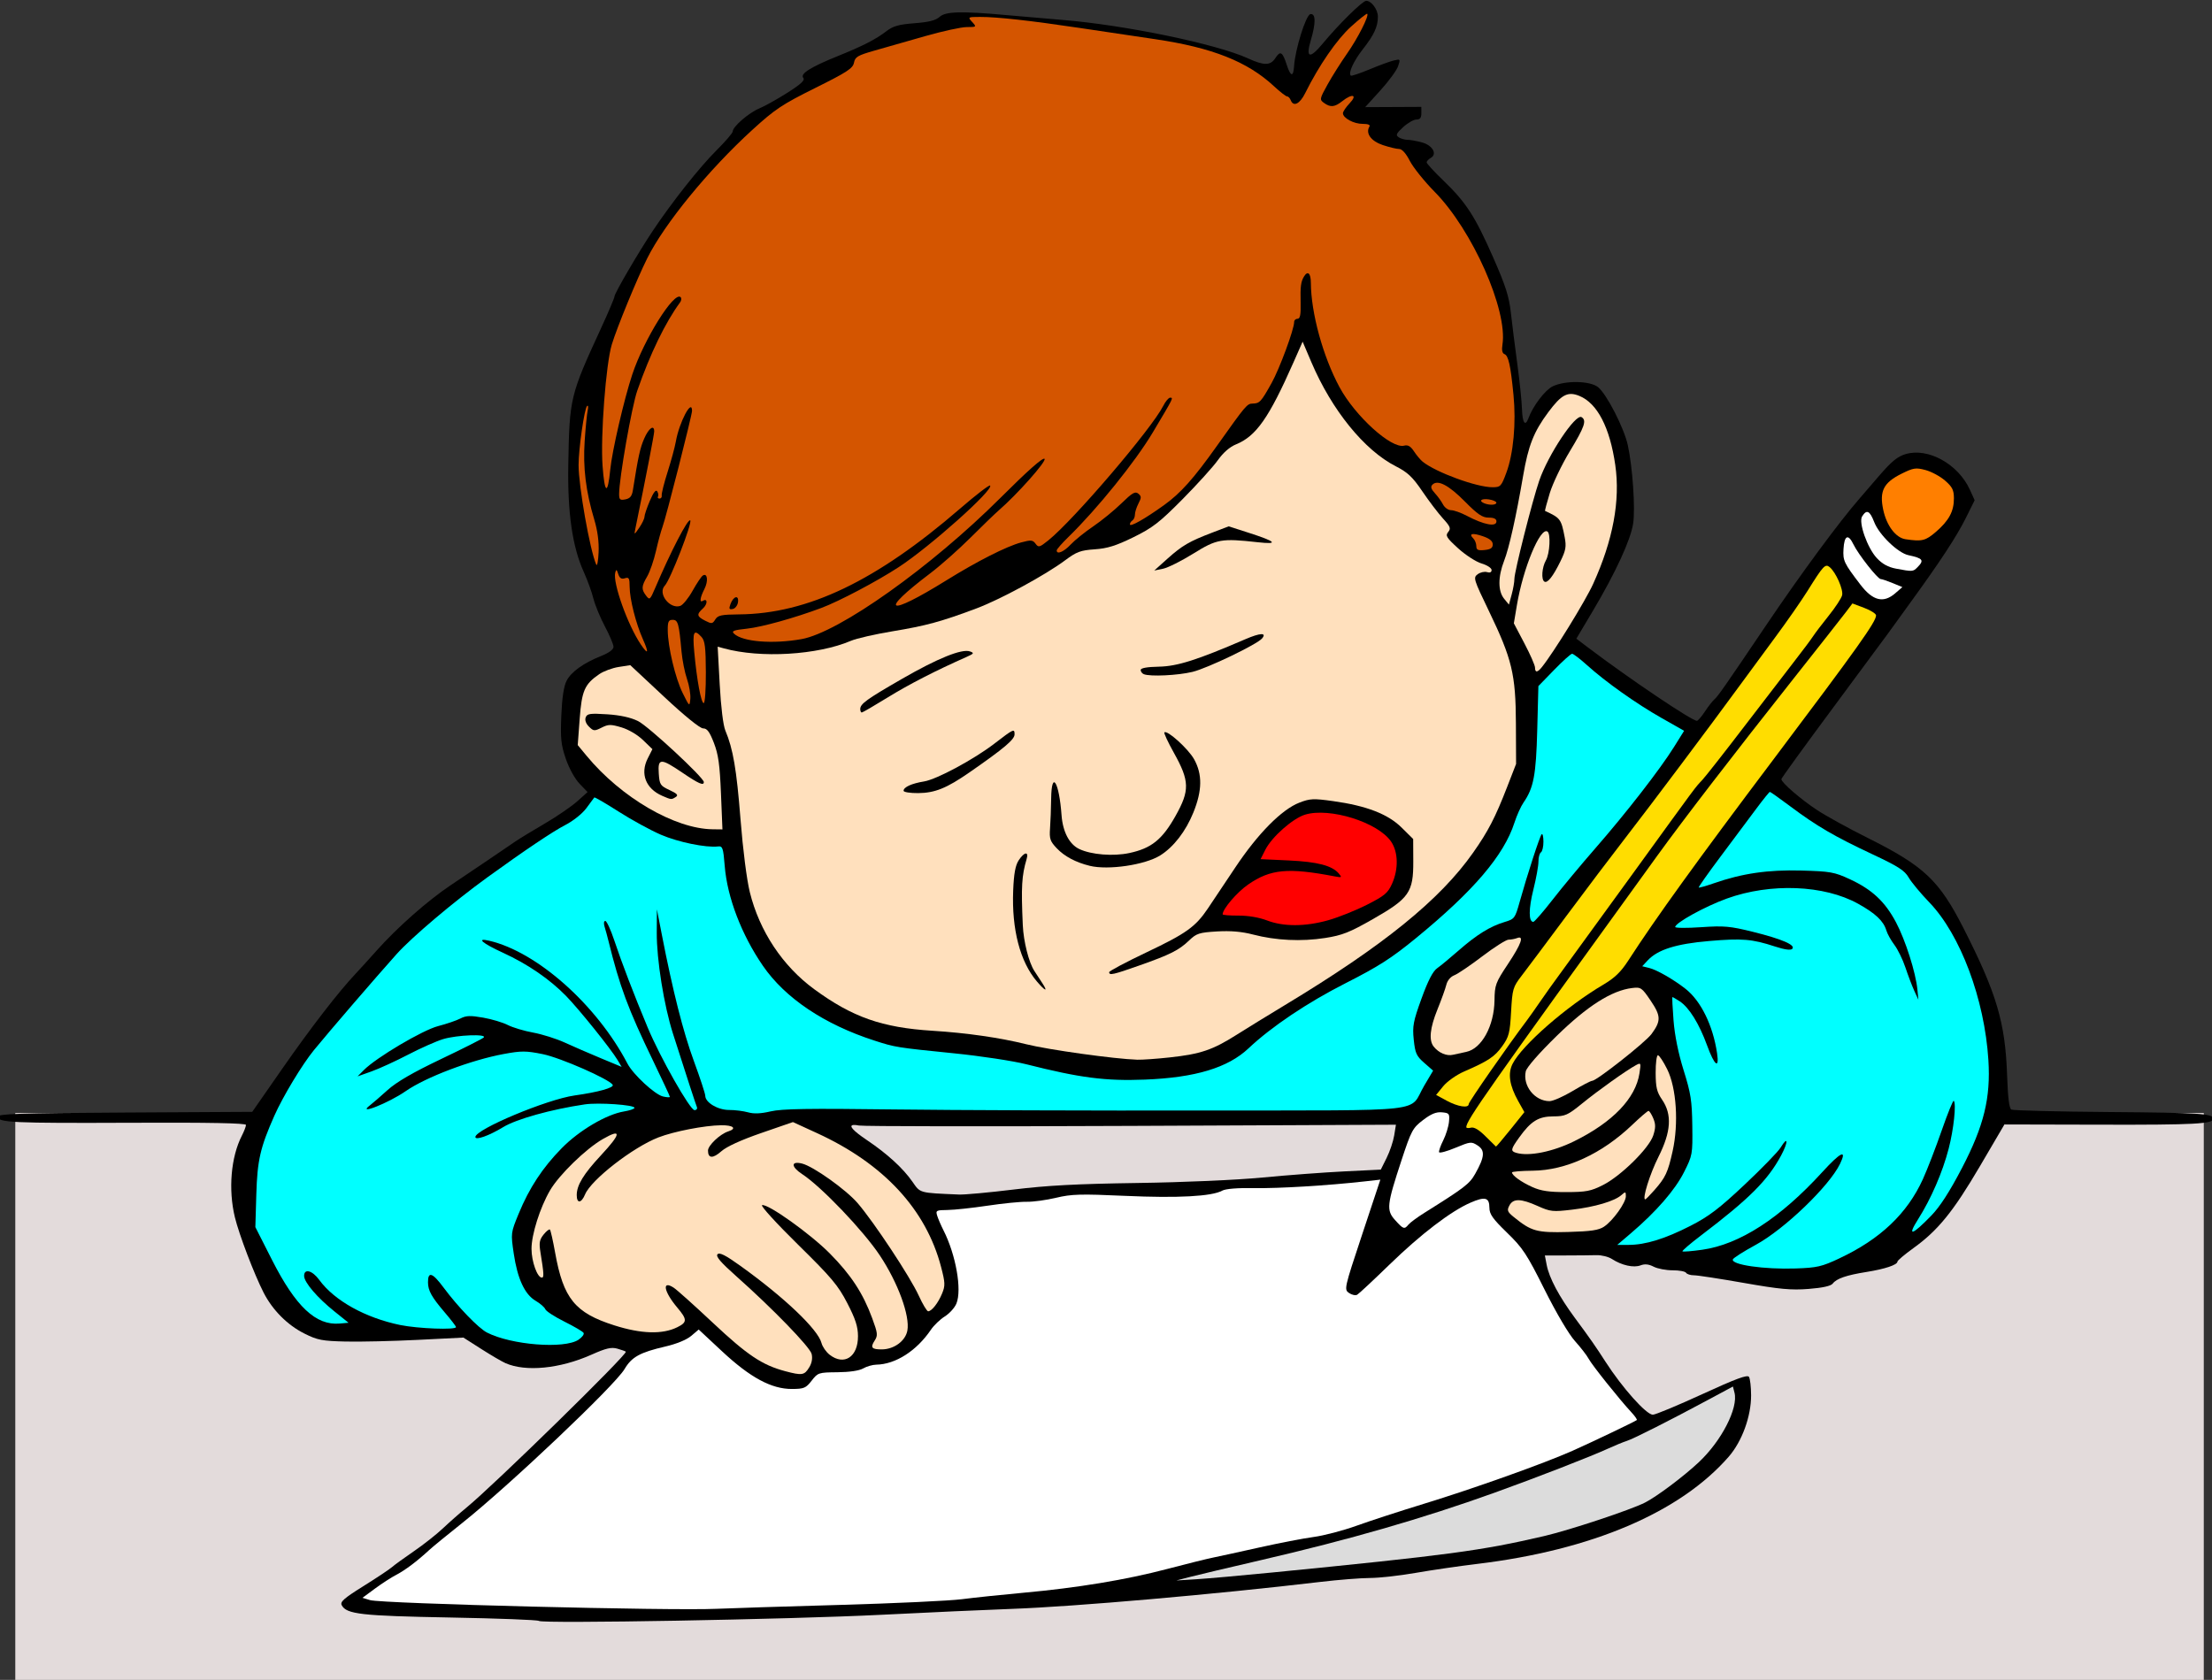 <?xml version="1.0" encoding="UTF-8" standalone="no"?>
<!-- Created with Inkscape (http://www.inkscape.org/) -->

<svg
   xmlns:dc="http://purl.org/dc/elements/1.1/"
   xmlns:cc="http://creativecommons.org/ns#"
   xmlns:rdf="http://www.w3.org/1999/02/22-rdf-syntax-ns#"
   xmlns:svg="http://www.w3.org/2000/svg"
   xmlns="http://www.w3.org/2000/svg"
   xmlns:sodipodi="http://sodipodi.sourceforge.net/DTD/sodipodi-0.dtd"
   xmlns:inkscape="http://www.inkscape.org/namespaces/inkscape"
   width="231.514mm"
   height="175.847mm"
   viewBox="0 0 231.514 175.847"
   version="1.1"
   id="svg7042"
   inkscape:version="0.92.2 5c3e80d, 2017-08-06"
   sodipodi:docname="writing.svg">
  <rect x="0" y="0" width="231.514" height="175.847" fill="#333333" stroke="none"/>
  <defs
     id="defs7036" />
  <sodipodi:namedview
     id="base"
     pagecolor="#ffffff"
     bordercolor="#666666"
     borderopacity="1.0"
     inkscape:pageopacity="0.0"
     inkscape:pageshadow="2"
     inkscape:zoom="0.7"
     inkscape:cx="565.73569"
     inkscape:cy="233.08381"
     inkscape:document-units="mm"
     inkscape:current-layer="layer7"
     showgrid="false"
     fit-margin-top="0"
     fit-margin-left="0"
     fit-margin-right="0"
     fit-margin-bottom="0"
     inkscape:window-width="1440"
     inkscape:window-height="810"
     inkscape:window-x="0"
     inkscape:window-y="23"
     inkscape:window-maximized="0" />
  <g
     inkscape:groupmode="layer"
     id="layer7"
     inkscape:label="Base"
     transform="translate(146.365,-53.495)">
    <rect
       style="opacity:1;fill:#e3dbdb;fill-opacity:1;fill-rule:nonzero;stroke:none;stroke-width:0.331;stroke-linecap:round;stroke-linejoin:round;stroke-miterlimit:4;stroke-dasharray:none;stroke-dashoffset:0;stroke-opacity:1;paint-order:normal"
       id="rect8279"
       width="229.054"
       height="59.342"
       x="-144.765"
       y="170" />
  </g>
  <g
     inkscape:label="Layer 1"
     inkscape:groupmode="layer"
     id="layer1"
     transform="translate(146.365,-53.495)">
    <g
       id="g8336"
       transform="rotate(-0.256,-90.486,198.146)">
      <path
         id="path8094"
         transform="scale(0.265)"
         d="m -10.299,203.662 c -1.46,0 -10.83,9.141 -17.303,16.879 -5.131,6.134 -6.775,5.625 -4.633,-1.438 2.064,-6.805 2.004,-10.68 -0.16,-10.264 -1.757,0.338 -6.062,13.923 -6.508,20.537 -0.292,4.336 -1.378,4.159 -2.855,-0.465 -1.702,-5.325 -2.53,-5.829 -4.537,-2.766 -1.941,2.963 -4.477,2.977 -10.75,0.061 -12.348,-5.741 -48.453,-13.396 -73.268,-15.535 -6.546,-0.564 -16.402,-1.458 -21.902,-1.984 -17.953,-1.72 -24.22,-1.588 -26.59,0.557 -1.53,1.385 -4.226,2.056 -9.92,2.475 -6.28,0.461 -8.475,1.075 -11.154,3.115 -4.218,3.211 -9.234,5.749 -19.32,9.771 -10.671,4.256 -14.892,6.899 -13.566,8.496 0.759,0.915 -0.835,2.403 -6.213,5.795 -3.979,2.51 -9.036,5.306 -11.236,6.215 -4.178,1.726 -10.5,7.16 -10.5,9.025 0,0.595 -2.951,3.996 -6.559,7.555 -6.618,6.528 -17.629,20.321 -25.209,31.578 -5.738,8.522 -15.232,24.631 -15.232,25.846 0,0.556 -2.416,6.194 -5.369,12.529 -12.358,26.509 -12.603,27.509 -13.176,54.018 -0.407,18.83 1.492,32.33 5.938,42.24 1.416,3.157 3.105,7.882 3.754,10.5 0.649,2.618 2.682,7.611 4.518,11.094 1.835,3.483 3.334,7.083 3.332,8 -0.002,1.057 -1.741,2.354 -4.75,3.543 -7.18,2.838 -12.007,6.261 -13.848,9.82 -1.108,2.143 -1.818,6.703 -2.141,13.754 -0.414,9.04 -0.17,11.479 1.707,17.049 1.253,3.72 3.548,7.928 5.363,9.838 l 3.172,3.336 -4.133,3.664 c -2.273,2.015 -8.026,5.912 -12.783,8.662 -4.757,2.75 -9.984,5.9 -11.615,7 -1.631,1.1 -6.229,4.2 -10.217,6.889 -3.988,2.689 -10.942,7.331 -15.453,10.312 -9.128,6.034 -21.296,16.685 -29.473,25.799 -2.961,3.3 -6.671,7.35 -8.244,9 -6.754,7.084 -17.904,21.384 -29.082,37.301 l -12,17.088 -50.25,0.055 c -41.838,0.047 -50.25,0.286 -50.25,1.426 0,2.318 5.839,2.61 52.75,2.621 30.92,0.008 45.25,0.343 45.25,1.061 0,0.577 -0.744,2.49 -1.654,4.25 -4.35,8.407 -5.5,21.198 -2.895,32.199 1.609,6.795 7.551,22.591 11.223,29.84 3.509,6.927 9.351,12.839 16.033,16.225 5.139,2.604 6.979,2.969 16.293,3.225 5.775,0.159 18.6,-0.081 28.5,-0.533 l 18,-0.822 7,4.514 c 3.85,2.483 8.166,5.034 9.59,5.668 7.947,3.539 21.468,2.284 33.805,-3.141 5.939,-2.611 7.983,-3.084 10.387,-2.395 1.646,0.472 3.148,1.015 3.34,1.207 0.879,0.879 -52.236,52.395 -63.211,61.307 -2.646,2.149 -6.86,5.826 -9.361,8.172 -2.502,2.346 -7.688,6.396 -11.525,9 -3.838,2.604 -7.741,5.409 -8.672,6.234 -0.931,0.825 -5.984,4.154 -11.229,7.398 -7.835,4.847 -9.376,6.195 -8.645,7.562 1.895,3.541 7.678,4.219 42.824,5.023 18.866,0.432 34.616,1.107 35,1.5 v 0.002 c 1.14,1.167 98.966,-0.145 135.197,-1.812 18.425,-0.848 41.705,-1.798 51.732,-2.111 24.629,-0.77 80.514,-5.405 121.768,-10.1 7.15,-0.814 15.993,-1.474 19.65,-1.471 3.658,0.005 11.758,-0.862 18,-1.926 6.242,-1.064 17.2,-2.611 24.35,-3.439 45.251,-5.244 80.223,-19.968 99.512,-41.896 5.282,-6.005 8.945,-15.917 8.953,-24.229 0.003,-3.3 -0.358,-6.575 -0.803,-7.275 -0.609,-0.96 -5.166,0.704 -18.484,6.75 -9.721,4.413 -18.519,8.025 -19.549,8.025 -2.574,0 -12.024,-10.673 -18.629,-21.039 -3.921,-6.153 -5.905,-9.022 -12.09,-17.471 -6.115,-8.354 -9.988,-15.724 -10.947,-20.84 l -0.701,-3.738 8.369,0.025 c 4.603,0.015 9.999,-0.012 11.99,-0.062 1.991,-0.05 4.748,0.647 6.127,1.551 3.848,2.521 8.569,3.594 11.281,2.562 1.674,-0.636 3.234,-0.474 5.184,0.543 1.534,0.8 4.898,1.458 7.479,1.461 2.58,0.003 4.969,0.456 5.309,1.006 0.34,0.55 1.742,1 3.115,1 1.374,0 10.235,1.399 19.691,3.107 14.185,2.563 18.663,2.997 25.596,2.482 5.519,-0.41 8.779,-1.118 9.5,-2.062 1.509,-1.977 5.444,-3.311 13.373,-4.535 7.248,-1.119 12.225,-2.758 12.225,-4.025 0,-0.435 2.856,-2.828 6.346,-5.318 9.738,-6.949 15.824,-14.382 26.428,-32.27 l 9.727,-16.408 38.5,0.264 c 36.484,0.251 44,-0.115 44,-2.146 0,-2.03 -5.361,-2.401 -41,-2.842 -20.625,-0.255 -38.056,-0.769 -38.736,-1.139 -0.851,-0.463 -1.358,-4.714 -1.627,-13.639 -0.626,-20.779 -3.975,-32.271 -16.893,-57.969 -9.594,-19.087 -15.535,-24.744 -37.744,-35.947 -7.425,-3.746 -16.425,-8.758 -20,-11.141 -6.432,-4.286 -14.002,-10.897 -13.998,-12.225 10e-4,-0.378 9.114,-12.847 20.25,-27.709 11.136,-14.862 21.048,-28.137 22.025,-29.5 0.977,-1.363 4.913,-6.753 8.748,-11.979 12.017,-16.374 18.598,-26.3 22.27,-33.59 l 3.547,-7.047 -1.832,-4.094 c -4.568,-10.203 -16.43,-16.872 -25.363,-14.26 -3.22,0.942 -5.599,2.887 -10.646,8.701 -3.575,4.118 -6.956,8.005 -7.514,8.639 -8.22,9.34 -23.539,29.929 -37.312,50.15 -15.947,23.412 -19.185,28.012 -20.422,29 -0.688,0.55 -2.377,2.685 -3.752,4.744 -1.375,2.059 -2.83,3.746 -3.232,3.75 -2.005,0.019 -26.384,-16.551 -42.877,-29.143 l -4.607,-3.52 6.648,-11.072 c 8.941,-14.89 14.96,-27.801 15.986,-34.297 0.927,-5.861 -0.116,-22.271 -1.967,-30.963 -1.454,-6.829 -8.346,-20.379 -11.711,-23.025 -3.183,-2.503 -12.896,-2.706 -17.816,-0.371 -3.054,1.449 -7.867,7.72 -9.707,12.646 -1.257,3.365 -2.364,1.705 -2.508,-3.76 -0.08,-3.03 -0.869,-11.018 -1.754,-17.75 -0.885,-6.732 -1.989,-15.84 -2.457,-20.24 -0.688,-6.472 -2.013,-10.675 -6.938,-22 -7.071,-16.263 -10.549,-21.676 -19.525,-30.391 -3.594,-3.489 -6.535,-6.72 -6.535,-7.178 0,-0.458 0.728,-1.238 1.615,-1.734 2.709,-1.516 0.776,-4.994 -3.422,-6.16 -2.031,-0.564 -4.593,-1.036 -5.693,-1.047 -1.1,-0.011 -2.675,-0.47 -3.5,-1.02 -1.257,-0.838 -0.972,-1.484 1.766,-3.986 1.796,-1.642 4.159,-2.984 5.25,-2.984 1.45,0 1.984,-0.673 1.984,-2.5 v -2.5 H 0.197 -10.891 l 6.012,-6.561 c 3.307,-3.609 6.474,-7.888 7.039,-9.508 0.995,-2.855 0.944,-2.925 -1.674,-2.316 -1.485,0.346 -5.822,1.916 -9.637,3.488 -3.815,1.573 -7.13,2.663 -7.369,2.424 -1.054,-1.054 1.112,-5.734 4.826,-10.434 4.454,-5.634 5.979,-8.908 5.979,-12.83 10e-8,-2.815 -2.524,-6.264 -4.584,-6.264 z M -214.717,646.805 c 0.498,-0.028 1.206,0.048 2.127,0.232 1.719,0.344 50.133,0.625 107.588,0.625 H -0.539 l -0.709,4.25 c -0.39,2.337 -1.753,6.321 -3.029,8.852 l -2.32,4.602 -14.309,0.637 c -7.87,0.35 -22.409,1.372 -32.309,2.271 -10.543,0.958 -31.049,1.766 -49.5,1.949 -23.853,0.237 -35.748,0.814 -49,2.375 -9.625,1.134 -19.3,1.978 -21.5,1.875 -15.871,-0.744 -15.237,-0.568 -18.377,-5.133 -3.678,-5.345 -9.911,-11.101 -17.885,-16.516 -5.609,-3.809 -7.399,-5.897 -5.24,-6.02 z"
         style="fill:#000000;stroke-width:1"
         inkscape:connector-curvature="0" />
      <path
         id="path8092"
         d="m -58.619,221.638 c 5.772,-0.138 11.546,-0.382 12.832,-0.543 1.286,-0.161 4.183,-0.452 6.439,-0.647 5.636,-0.486 10.753,-1.308 15.039,-2.417 1.988,-0.514 4.15,-1.041 4.805,-1.171 0.655,-0.13 2.857,-0.601 4.895,-1.047 2.037,-0.446 4.586,-0.927 5.664,-1.067 1.078,-0.14 3.102,-0.662 4.498,-1.159 1.396,-0.497 4.562,-1.513 7.036,-2.258 5.256,-1.584 12.595,-4.165 15.61,-5.491 1.983,-0.872 6.477,-2.995 6.728,-3.179 0.062,-0.045 -0.188,-0.409 -0.555,-0.808 -1.232,-1.337 -4.099,-4.958 -4.45,-5.623 -0.191,-0.362 -0.836,-1.204 -1.432,-1.871 -0.638,-0.714 -1.935,-2.933 -3.152,-5.395 -1.847,-3.736 -2.264,-4.374 -3.903,-5.977 -1.491,-1.459 -1.834,-1.949 -1.834,-2.617 0,-1.083 -0.436,-1.204 -1.97,-0.547 -2.06,0.883 -5.198,3.259 -8.495,6.43 -1.697,1.633 -3.232,3.053 -3.411,3.156 -0.179,0.103 -0.565,0.02 -0.858,-0.186 -0.523,-0.366 -0.499,-0.473 1.401,-6.111 l 1.934,-5.738 -1.643,0.177 c -3.871,0.418 -8.984,0.705 -11.565,0.65 -1.753,-0.038 -2.991,0.056 -3.355,0.254 -1.096,0.596 -4.636,0.77 -10.119,0.499 -4.723,-0.234 -5.641,-0.212 -7.276,0.169 -1.029,0.24 -2.407,0.421 -3.062,0.403 -0.655,-0.018 -2.5,0.157 -4.101,0.39 -1.601,0.233 -3.484,0.427 -4.185,0.432 -1.198,0.008 -1.264,0.044 -1.091,0.604 0.101,0.327 0.393,1.012 0.648,1.521 1.288,2.569 1.918,6.228 1.321,7.67 -0.18,0.436 -0.729,1.04 -1.218,1.342 -0.49,0.303 -1.149,0.929 -1.466,1.391 -1.51,2.206 -3.714,3.602 -5.727,3.629 -0.395,0.005 -1.015,0.18 -1.379,0.388 -0.41,0.235 -1.433,0.382 -2.693,0.388 -1.973,0.009 -2.051,0.034 -2.704,0.869 -0.608,0.777 -0.808,0.86 -2.07,0.86 -2.136,0 -4.361,-1.212 -7.296,-3.976 l -2.433,-2.29 -0.788,0.663 c -0.481,0.405 -1.536,0.833 -2.71,1.1 -2.67,0.607 -3.525,1.075 -4.285,2.346 -1.029,1.72 -12.136,12.155 -17.09,16.057 -1.528,1.203 -3.076,2.46 -3.44,2.793 -1.275,1.167 -2.522,2.097 -3.44,2.567 -0.509,0.261 -1.52,0.907 -2.245,1.437 l -1.319,0.963 0.79,0.244 c 1.21,0.374 31.499,1.271 36.244,1.073 1.31,-0.055 7.104,-0.212 12.876,-0.349 z"
         style="fill:#ffffff;stroke-width:0.265"
         inkscape:connector-curvature="0" />
      <path
         id="path8090"
         d="m -13.418,218.456 c 18.619,-1.755 21.966,-2.187 28.575,-3.693 2.696,-0.614 9.062,-2.695 10.583,-3.459 1.245,-0.625 4.035,-2.697 5.649,-4.195 2.395,-2.223 4.181,-5.66 3.777,-7.269 l -0.162,-0.646 -2.449,1.302 c -4.196,2.231 -7.977,4.123 -8.667,4.335 -0.364,0.112 -1.257,0.474 -1.984,0.803 -1.839,0.833 -7.499,3.003 -11.909,4.566 -7.512,2.662 -15.184,4.839 -24.471,6.945 -3.274,0.742 -6.608,1.516 -7.408,1.72 l -1.455,0.37 2.117,-0.122 c 1.164,-0.067 4.677,-0.363 7.805,-0.658 z"
         style="fill:#dcdcdc;fill-opacity:1;stroke-width:0.265"
         inkscape:connector-curvature="0" />
      <path
         id="path8088"
         d="m -61.648,196.733 c 0.265,-0.438 0.353,-0.944 0.242,-1.387 -0.185,-0.736 -4.063,-4.772 -7.839,-8.156 -1.643,-1.473 -2.172,-2.097 -1.963,-2.316 0.211,-0.221 0.838,0.099 2.381,1.217 4.585,3.32 8.102,6.697 8.46,8.12 0.098,0.389 0.478,0.943 0.845,1.232 1.516,1.192 2.977,0.244 2.977,-1.932 0,-1.002 -0.252,-1.792 -1.102,-3.456 -0.958,-1.876 -1.629,-2.68 -5.15,-6.173 -2.227,-2.209 -3.904,-4.065 -3.727,-4.126 0.574,-0.196 5.031,3.011 7.068,5.085 2.204,2.245 3.455,4.173 4.407,6.797 0.575,1.583 0.598,1.809 0.245,2.349 -0.476,0.726 -0.316,0.922 0.75,0.921 1.283,-0.002 2.477,-0.874 2.681,-1.959 0.29,-1.548 -0.957,-5.001 -2.844,-7.873 -1.71,-2.603 -6.082,-7.222 -8.093,-8.551 -1.18,-0.78 -1.185,-1.404 -0.009,-1.107 1.18,0.298 4.593,2.75 5.802,4.17 1.717,2.016 5.457,7.731 6.346,9.699 0.411,0.91 0.853,1.654 0.982,1.654 0.373,0 1.058,-0.867 1.47,-1.862 0.338,-0.815 0.327,-1.121 -0.095,-2.768 -1.547,-6.032 -5.961,-10.84 -12.913,-14.067 l -2.526,-1.172 -3.319,1.13 c -2.111,0.719 -3.632,1.405 -4.179,1.886 -0.897,0.788 -1.405,0.762 -1.405,-0.072 0,-0.532 1.263,-1.721 2.115,-1.992 0.956,-0.303 0.557,-0.662 -0.726,-0.653 -1.733,0.013 -4.954,0.622 -6.575,1.244 -2.68,1.028 -7.052,4.396 -7.7,5.931 -0.395,0.936 -0.873,0.979 -0.873,0.079 0,-1.041 0.713,-2.204 2.55,-4.159 2.143,-2.28 2.209,-2.847 0.199,-1.701 -1.787,1.019 -4.597,3.732 -5.55,5.358 -1.053,1.797 -1.951,4.594 -1.957,6.097 -0.005,1.323 0.594,3.017 1.067,3.017 0.24,0 0.22,-0.401 -0.134,-2.656 -0.155,-0.987 -0.094,-1.316 0.34,-1.852 0.29,-0.358 0.589,-0.591 0.663,-0.517 0.074,0.074 0.315,1.165 0.535,2.424 0.839,4.807 2.051,6.307 6.169,7.635 2.812,0.907 5.02,0.982 6.575,0.225 1.058,-0.515 1.061,-0.806 0.019,-2.053 -1.416,-1.695 -1.63,-2.92 -0.365,-2.086 0.332,0.219 2.16,1.872 4.062,3.674 3.603,3.413 5.149,4.459 7.549,5.11 1.787,0.484 2.027,0.446 2.542,-0.406 z"
         style="fill:#ffe0bd;fill-opacity:1;stroke-width:0.265"
         inkscape:connector-curvature="0" />
      <path
         id="path8086"
         d="m -85.796,193.751 c 0.381,-0.249 0.62,-0.57 0.532,-0.713 -0.088,-0.143 -0.99,-0.677 -2.005,-1.188 -1.014,-0.511 -1.909,-1.098 -1.988,-1.304 -0.079,-0.206 -0.533,-0.605 -1.007,-0.885 -1.141,-0.673 -1.894,-2.317 -2.272,-4.965 -0.303,-2.123 -0.298,-2.161 0.534,-4.159 1.124,-2.701 2.525,-4.811 4.546,-6.848 1.833,-1.848 4.686,-3.513 6.522,-3.806 0.608,-0.097 1.106,-0.267 1.106,-0.377 0,-0.311 -3.768,-0.588 -5.199,-0.383 -3.522,0.505 -7.162,1.503 -8.559,2.345 -1.477,0.891 -2.91,1.393 -2.91,1.02 0,-0.803 7.514,-3.911 10.402,-4.303 2.496,-0.338 4.177,-0.801 3.993,-1.099 -0.372,-0.601 -5.462,-2.861 -7.3,-3.241 -1.755,-0.363 -2.237,-0.367 -4.079,-0.035 -3.441,0.62 -8.171,2.387 -10.291,3.846 -1.79,1.232 -5.193,2.562 -3.742,1.463 0.27,-0.205 1.104,-0.919 1.852,-1.589 0.946,-0.846 2.652,-1.825 5.594,-3.212 2.328,-1.098 4.346,-2.105 4.485,-2.239 0.407,-0.395 -2.79,-0.286 -4.238,0.144 -0.718,0.213 -2.376,0.94 -3.686,1.615 -1.31,0.675 -3.036,1.456 -3.836,1.736 l -1.455,0.51 0.661,-0.658 c 1.324,-1.317 6.158,-4.149 7.793,-4.566 0.88,-0.224 1.931,-0.577 2.335,-0.785 0.599,-0.308 1.037,-0.323 2.381,-0.08 0.906,0.163 2.063,0.515 2.573,0.781 0.509,0.266 1.7,0.629 2.646,0.806 0.946,0.177 2.434,0.654 3.307,1.059 0.873,0.405 2.568,1.15 3.767,1.655 l 2.18,0.918 -0.434,-0.735 c -0.681,-1.152 -3.974,-5.289 -5.337,-6.702 -1.706,-1.77 -4.012,-3.367 -6.592,-4.564 -2.17,-1.007 -2.846,-1.598 -1.455,-1.27 5.008,1.178 11.239,6.764 14.431,12.936 0.589,1.14 2.839,3.242 3.693,3.451 0.4,0.098 0.728,0.117 0.728,0.042 0,-0.075 -0.787,-1.785 -1.749,-3.799 -2.581,-5.403 -3.45,-7.772 -4.6,-12.526 -0.123,-0.509 -0.307,-1.194 -0.408,-1.521 -0.105,-0.342 -0.071,-0.595 0.08,-0.595 0.145,0 0.565,0.923 0.935,2.051 0.754,2.303 2.034,5.687 3.447,9.113 1.305,3.164 4.399,8.681 4.868,8.681 0.211,0 0.322,-0.149 0.247,-0.331 -0.128,-0.312 -1.005,-3.045 -2.466,-7.683 -0.93,-2.953 -1.68,-7.767 -1.65,-10.591 l 0.026,-2.43 0.492,2.591 c 1.133,5.965 2.197,10.248 3.305,13.305 0.648,1.787 1.178,3.427 1.178,3.645 0,0.704 1.313,1.493 2.485,1.493 0.6,0 1.49,0.115 1.978,0.255 0.619,0.177 1.34,0.151 2.38,-0.088 1.173,-0.269 3.925,-0.3 12.869,-0.145 6.257,0.109 20.882,0.225 32.498,0.259 24.083,0.07 21.323,0.37 23.044,-2.505 l 0.936,-1.564 -0.927,-0.818 c -0.813,-0.718 -0.946,-1.014 -1.086,-2.426 -0.142,-1.426 -0.047,-1.916 0.834,-4.313 0.682,-1.855 1.197,-2.845 1.642,-3.154 0.357,-0.247 1.381,-1.086 2.275,-1.863 1.883,-1.636 3.315,-2.513 4.823,-2.954 1.027,-0.301 1.088,-0.381 1.569,-2.073 0.809,-2.847 2.145,-6.897 2.341,-7.092 0.099,-0.099 0.181,0.249 0.181,0.774 0,0.525 -0.119,1.028 -0.265,1.118 -0.146,0.09 -0.265,0.524 -0.265,0.964 0,0.44 -0.246,1.763 -0.546,2.94 -0.512,2.004 -0.52,3.372 -0.02,3.372 0.119,0 1.033,-1.042 2.031,-2.315 0.998,-1.273 3.02,-3.684 4.495,-5.358 3.218,-3.652 6.809,-8.234 8.276,-10.561 l 1.07,-1.697 -2.347,-1.345 c -2.654,-1.521 -5.844,-3.804 -7.788,-5.575 -0.722,-0.657 -1.42,-1.195 -1.553,-1.195 -0.132,0 -0.984,0.758 -1.892,1.684 l -1.651,1.684 -0.141,4.6 c -0.145,4.735 -0.403,6.06 -1.478,7.594 -0.274,0.391 -0.702,1.334 -0.952,2.096 -1.12,3.416 -4.311,7.124 -10.35,12.027 -2.59,2.102 -3.926,2.95 -7.402,4.695 -4.001,2.009 -7.772,4.515 -10.179,6.766 -2.17,2.029 -5.577,3.042 -10.855,3.229 -4.123,0.146 -6.797,-0.212 -12.418,-1.662 -1.376,-0.355 -4.77,-0.885 -7.541,-1.177 -6.023,-0.635 -6.161,-0.657 -8.332,-1.369 -5.246,-1.719 -9.332,-4.486 -11.649,-7.889 -2.22,-3.261 -3.694,-7.164 -3.945,-10.451 -0.146,-1.914 -0.213,-2.111 -0.691,-2.057 -1.269,0.142 -4.173,-0.468 -5.979,-1.257 -1.077,-0.47 -3.065,-1.57 -4.416,-2.442 -1.352,-0.873 -2.492,-1.542 -2.534,-1.487 -0.042,0.055 -0.416,0.555 -0.83,1.112 -0.432,0.581 -1.382,1.332 -2.228,1.763 -1.281,0.652 -4.268,2.639 -8.148,5.421 -3.551,2.545 -7.962,6.243 -9.567,8.019 -2.176,2.408 -7.112,8.09 -8.685,9.998 -1.238,1.501 -3.271,4.838 -4.177,6.855 -1.489,3.316 -1.803,4.655 -1.923,8.208 l -0.116,3.44 1.726,3.44 c 2.462,4.907 4.566,6.903 7.054,6.693 l 0.93,-0.078 -1.47,-1.191 c -1.802,-1.459 -3.16,-3.063 -3.16,-3.733 0,-0.808 0.862,-0.575 1.587,0.43 1.564,2.167 4.798,3.986 8.448,4.754 1.856,0.39 5.839,0.557 5.839,0.244 0,-0.086 -0.52,-0.771 -1.155,-1.521 -1.389,-1.642 -1.756,-2.308 -1.756,-3.184 0,-1.172 0.475,-1.01 1.624,0.555 1.495,2.035 3.629,4.269 4.524,4.734 2.538,1.319 8.08,1.779 9.58,0.796 z"
         style="fill:#00ffff;stroke-width:0.265"
         inkscape:connector-curvature="0" />
      <path
         id="path8084"
         d="m 46.203,185.828 c 4.285,-1.985 7.126,-4.655 8.779,-8.249 0.469,-1.019 1.365,-3.308 1.993,-5.088 0.628,-1.78 1.202,-3.176 1.275,-3.103 0.281,0.281 -0.019,2.988 -0.556,5.016 -0.657,2.479 -1.863,5.228 -3.237,7.375 -1.179,1.843 -0.645,1.695 1.392,-0.386 0.908,-0.927 1.936,-2.507 3.232,-4.968 2.318,-4.401 3.045,-7.317 2.814,-11.281 -0.372,-6.381 -2.87,-13.145 -6.108,-16.536 -0.903,-0.946 -1.872,-2.124 -2.153,-2.617 -0.419,-0.737 -1.098,-1.176 -3.795,-2.454 -3.927,-1.861 -5.825,-2.98 -8.54,-5.032 -1.119,-0.846 -2.087,-1.538 -2.15,-1.538 -0.063,0 -0.718,0.804 -1.454,1.786 -0.736,0.982 -2.414,3.208 -3.728,4.947 -1.314,1.739 -2.353,3.197 -2.309,3.242 0.044,0.044 0.745,-0.148 1.557,-0.427 2.99,-1.029 5.688,-1.41 9.187,-1.3 3.04,0.096 3.46,0.173 5.067,0.926 2.325,1.09 3.674,2.358 4.813,4.526 0.986,1.877 2.052,5.275 2.217,7.07 l 0.097,1.058 -0.42,-0.926 c -0.231,-0.509 -0.645,-1.61 -0.919,-2.445 -0.274,-0.836 -0.79,-1.907 -1.145,-2.381 -0.355,-0.474 -0.733,-1.16 -0.839,-1.523 -0.288,-0.986 -1.137,-1.794 -2.953,-2.81 -3.541,-1.982 -9.141,-2.228 -13.717,-0.601 -2.286,0.813 -5.424,2.523 -5.424,2.956 0,0.114 1.22,0.129 2.712,0.033 2.395,-0.154 3.027,-0.095 5.412,0.508 3.05,0.771 4.508,1.41 4.114,1.804 -0.167,0.167 -0.806,0.076 -1.816,-0.26 -2.391,-0.793 -3.412,-0.882 -6.897,-0.6 -3.45,0.279 -5.369,0.877 -6.425,2.001 l -0.571,0.608 0.741,0.186 c 0.794,0.199 2.551,1.221 3.783,2.2 1.602,1.273 2.842,3.831 3.266,6.736 0.252,1.73 -0.273,1.329 -1.033,-0.79 -0.828,-2.306 -1.874,-4.006 -2.865,-4.655 -0.367,-0.24 -0.702,-0.437 -0.745,-0.437 -0.043,0 0.003,1.101 0.103,2.447 0.115,1.566 0.488,3.448 1.035,5.226 0.741,2.408 0.859,3.184 0.88,5.824 0.025,2.982 0.006,3.084 -0.901,4.859 -0.944,1.849 -2.931,4.112 -5.556,6.331 l -1.455,1.23 1.191,0.003 c 1.767,0.005 3.814,-0.616 6.482,-1.965 1.928,-0.975 3.011,-1.791 5.689,-4.288 1.819,-1.696 3.522,-3.435 3.785,-3.864 0.79,-1.292 0.821,-0.594 0.038,0.845 -1.407,2.585 -3.363,4.519 -8.411,8.316 -1.132,0.852 -2.01,1.598 -1.949,1.658 0.06,0.06 0.99,-0.011 2.067,-0.159 3.919,-0.537 8.169,-3.259 12.605,-8.074 1.939,-2.105 2.625,-2.421 1.862,-0.858 -1.137,2.329 -5.855,6.824 -8.856,8.439 -1.276,0.686 -2.36,1.37 -2.41,1.519 -0.187,0.56 3.263,1.074 6.562,0.977 2.249,-0.066 2.732,-0.175 4.588,-1.035 z"
         style="fill:#00ffff;stroke-width:0.265"
         inkscape:connector-curvature="0" />
      <path
         id="path8082"
         d="m 21.59,182.398 c 0.934,-0.612 2.298,-2.5 2.298,-3.18 0,-0.485 -0.04,-0.495 -0.463,-0.12 -0.715,0.633 -2.77,1.232 -5.166,1.506 -2.028,0.232 -2.272,0.205 -3.597,-0.396 -1.771,-0.803 -2.567,-0.821 -2.971,-0.066 -0.27,0.505 -0.213,0.658 0.454,1.205 1.84,1.51 2.399,1.667 5.67,1.593 2.404,-0.054 3.208,-0.17 3.776,-0.541 z"
         style="fill:#ffe0bd;fill-opacity:1;stroke-width:0.265"
         inkscape:connector-curvature="0" />
      <path
         id="path8080"
         d="m 1.122,182.091 c 0.175,-0.21 0.933,-0.765 1.686,-1.232 4.221,-2.619 4.721,-3 5.318,-4.047 1.005,-1.764 1.068,-2.449 0.272,-2.97 -0.649,-0.425 -0.753,-0.415 -2.318,0.23 -0.901,0.371 -1.675,0.577 -1.72,0.457 -0.045,-0.12 0.152,-0.677 0.438,-1.237 0.286,-0.56 0.561,-1.432 0.611,-1.938 0.085,-0.858 0.036,-0.925 -0.73,-0.999 -0.601,-0.059 -1.133,0.156 -1.984,0.801 -1.089,0.825 -1.233,1.09 -2.267,4.181 -1.57,4.695 -1.631,5.236 -0.704,6.276 0.86,0.964 0.965,1 1.399,0.478 z"
         style="fill:#ffffff;stroke-width:0.265"
         inkscape:connector-curvature="0" />
      <path
         id="path8078"
         d="m 26.873,178.603 c 1.176,-1.326 1.424,-1.848 1.931,-4.079 0.659,-2.896 0.43,-6.608 -0.528,-8.566 -0.397,-0.812 -0.832,-1.476 -0.967,-1.476 -0.135,0 -0.245,0.828 -0.245,1.84 0,1.527 0.113,2.006 0.661,2.815 1.053,1.552 0.93,3.355 -0.408,5.982 -0.911,1.788 -1.749,4.444 -1.402,4.444 0.058,0 0.49,-0.432 0.958,-0.96 z"
         style="fill:#ffe0bd;fill-opacity:1;stroke-width:0.265"
         inkscape:connector-curvature="0" />
      <path
         id="path8076"
         d="m 21.499,178.041 c 1.891,-0.946 4.852,-3.844 5.286,-5.175 0.26,-0.795 0.261,-1.172 0.007,-1.786 -0.177,-0.428 -0.4,-0.778 -0.495,-0.778 -0.095,0 -0.869,0.658 -1.719,1.462 -3.186,3.013 -6.944,4.724 -10.413,4.744 -1.201,0.007 -2.183,0.083 -2.183,0.17 0,0.316 0.964,1.017 2.121,1.542 0.906,0.411 1.747,0.539 3.563,0.544 2.071,0.005 2.565,-0.088 3.832,-0.722 z"
         style="fill:#ffe0bd;fill-opacity:1;stroke-width:0.265"
         inkscape:connector-curvature="0" />
      <path
         id="path8072"
         d="m 18.518,173.436 c 4.031,-1.969 6.431,-4.445 6.85,-7.066 0.178,-1.112 0.164,-1.143 -0.369,-0.858 -0.997,0.533 -3.941,2.611 -5.639,3.979 -1.518,1.223 -1.783,1.341 -3.03,1.341 -1.555,0 -2.34,0.481 -3.583,2.198 -0.892,1.231 -0.927,1.419 -0.302,1.605 1.328,0.393 3.823,-0.099 6.074,-1.198 z"
         style="fill:#ffe0bd;fill-opacity:1;stroke-width:0.265"
         inkscape:connector-curvature="0" />
      <path
         id="path8070"
         d="m 11.839,172.19 1.468,-1.817 -0.643,-1.16 c -0.91,-1.642 -1.09,-2.894 -0.564,-3.911 1.011,-1.955 5.672,-5.985 9.524,-8.234 1.199,-0.7 1.85,-1.323 2.628,-2.514 2.919,-4.467 7.222,-10.373 15.374,-21.099 8.769,-11.539 10.72,-14.253 10.72,-14.912 0,-0.176 -0.555,-0.533 -1.234,-0.792 l -1.234,-0.471 -0.685,0.899 c -0.377,0.495 -2.858,3.619 -5.514,6.944 -6.276,7.855 -11.545,14.64 -14.353,18.484 -17.924,24.532 -20.108,27.608 -20.108,28.311 0,0.102 0.221,0.128 0.49,0.058 0.326,-0.085 0.836,0.22 1.521,0.911 0.567,0.572 1.056,1.057 1.086,1.079 0.03,0.022 0.715,-0.778 1.523,-1.777 z"
         style="fill:#ffdd00;fill-opacity:1;stroke-width:0.265"
         inkscape:connector-curvature="0" />
      <path
         id="path8068"
         d="m 7.484,169.502 c 0,-0.221 4.112,-6.079 6.124,-8.725 0.277,-0.364 0.914,-1.257 1.416,-1.984 0.502,-0.728 1.422,-2.005 2.044,-2.839 0.622,-0.834 3.984,-5.418 7.472,-10.186 7.319,-10.008 6.702,-9.183 7.545,-10.085 0.361,-0.386 2.356,-2.905 4.432,-5.597 2.076,-2.692 4.46,-5.766 5.296,-6.83 0.836,-1.064 1.699,-2.208 1.918,-2.541 0.218,-0.333 0.965,-1.308 1.66,-2.166 0.695,-0.858 1.329,-1.814 1.41,-2.125 0.154,-0.593 -0.644,-2.421 -1.291,-2.958 -0.457,-0.379 -0.666,-0.156 -2.317,2.464 -0.642,1.019 -2.19,3.221 -3.441,4.895 -1.251,1.673 -2.98,4.003 -3.844,5.176 -2.789,3.79 -9.256,12.329 -11.893,15.7 -1.411,1.805 -4.227,5.496 -6.257,8.202 -2.03,2.706 -4.131,5.487 -4.668,6.181 -0.929,1.199 -0.984,1.384 -1.128,3.771 -0.135,2.244 -0.236,2.626 -0.946,3.607 -0.803,1.108 -1.449,1.532 -4.025,2.642 -0.781,0.337 -1.755,1.019 -2.167,1.52 l -0.749,0.909 1.109,0.608 c 1.167,0.64 2.3,0.818 2.3,0.361 z"
         style="fill:#ffdd00;fill-opacity:1;stroke-width:0.265"
         inkscape:connector-curvature="0" />
      <path
         id="path8066"
         d="m 18.363,168.186 c 0.98,-0.582 1.903,-1.058 2.052,-1.058 0.463,0 5.596,-4.011 6.234,-4.872 1.013,-1.367 1.003,-1.883 -0.07,-3.486 -0.925,-1.382 -1.017,-1.445 -1.944,-1.337 -2.138,0.25 -4.688,1.856 -7.927,4.993 -1.855,1.797 -3.142,3.258 -3.238,3.678 -0.345,1.511 0.918,3.116 2.466,3.133 0.355,0.004 1.448,-0.469 2.428,-1.051 z"
         style="fill:#ffe0bd;fill-opacity:1;stroke-width:0.265"
         inkscape:connector-curvature="0" />
      <path
         id="path8064"
         d="m -23.737,164.474 c 3.177,-0.332 4.443,-0.755 6.933,-2.314 1.099,-0.688 3.392,-2.084 5.097,-3.103 10.343,-6.179 16.273,-10.939 19.775,-15.875 1.578,-2.224 2.325,-3.65 3.583,-6.847 l 0.95,-2.414 1.85e-4,-4.233 c 2.28e-4,-5.168 -0.371,-6.743 -2.781,-11.802 -1.587,-3.332 -1.633,-3.485 -1.15,-3.839 0.277,-0.203 0.718,-0.3 0.981,-0.217 0.305,0.097 0.477,0.017 0.477,-0.221 0,-0.205 -0.471,-0.514 -1.048,-0.687 -0.576,-0.173 -1.675,-0.891 -2.442,-1.595 -1.219,-1.12 -1.349,-1.335 -1.037,-1.711 0.309,-0.372 0.236,-0.564 -0.54,-1.423 -0.493,-0.546 -1.457,-1.827 -2.142,-2.845 C 1.904,103.835 1.395,103.351 0.148,102.707 -3.138,101.012 -6.522,96.802 -8.636,91.776 L -9.543,89.621 -10.515,91.796 c -2.583,5.782 -3.941,7.7 -6.048,8.543 -0.652,0.261 -1.343,0.857 -1.911,1.65 -0.49,0.683 -2.16,2.512 -3.712,4.066 -2.431,2.432 -3.147,2.981 -5.163,3.959 -1.822,0.883 -2.72,1.159 -4.053,1.245 -1.484,0.096 -1.896,0.247 -3.098,1.135 -2.09,1.544 -6.814,4.077 -9.345,5.011 -3.674,1.356 -5.248,1.777 -8.741,2.338 -1.824,0.293 -3.789,0.733 -4.366,0.976 -3.505,1.482 -9.475,1.81 -13.323,0.731 l -0.633,-0.177 0.195,3.943 c 0.117,2.37 0.344,4.302 0.57,4.843 0.8,1.918 1.156,4.062 1.544,9.287 0.237,3.19 0.624,6.338 0.941,7.643 0.993,4.088 3.398,7.748 6.693,10.184 3.987,2.948 7.079,4.051 12.358,4.405 3.568,0.239 7.044,0.755 9.79,1.451 2.349,0.596 9.256,1.59 11.642,1.675 0.509,0.018 2.057,-0.085 3.44,-0.23 z"
         style="fill:#ffe0bd;fill-opacity:1;stroke-width:0.265"
         inkscape:connector-curvature="0" />
      <path
         id="path8062"
         d="m -37.646,156.478 c -1.76,-2.081 -2.63,-5.475 -2.447,-9.545 0.079,-1.763 0.241,-2.626 0.59,-3.155 0.583,-0.882 1.081,-0.961 0.832,-0.132 -0.523,1.741 -0.595,2.89 -0.432,6.926 0.069,1.711 0.613,3.903 1.191,4.798 0.229,0.355 0.609,0.943 0.844,1.306 0.601,0.931 0.285,0.822 -0.578,-0.198 z"
         style="fill:#000000;stroke-width:0.265"
         inkscape:connector-curvature="0" />
      <path
         id="path8060"
         d="m -30.087,155.531 c 0,-0.121 1.755,-1.044 3.899,-2.051 4.186,-1.966 5.157,-2.652 6.461,-4.57 0.46,-0.676 1.767,-2.612 2.903,-4.301 2.367,-3.517 4.875,-6.031 6.722,-6.736 1.121,-0.428 1.475,-0.443 3.529,-0.147 3.498,0.503 5.742,1.382 7.167,2.807 l 1.201,1.201 v 2.331 c 0,3.25 -0.448,3.885 -4.26,6.037 -2.442,1.379 -3.207,1.677 -5,1.949 -2.493,0.378 -5.151,0.239 -7.541,-0.394 -1.192,-0.316 -2.352,-0.42 -3.779,-0.341 -1.857,0.103 -2.143,0.194 -2.91,0.922 -1.081,1.026 -1.972,1.47 -5.218,2.6 -2.757,0.96 -3.173,1.051 -3.173,0.693 z"
         style="fill:#000000;stroke-width:0.265"
         inkscape:connector-curvature="0" />
      <path
         id="path8058"
         d="m -7.112,150.188 c 1.062,-0.294 2.883,-1.014 4.048,-1.6 1.837,-0.924 2.185,-1.212 2.623,-2.177 0.7,-1.542 0.669,-3.323 -0.079,-4.425 -1.374,-2.025 -6.414,-3.627 -8.987,-2.856 -1.286,0.385 -3.493,2.316 -4.175,3.654 l -0.502,0.983 2.962,0.151 c 3.007,0.153 4.531,0.562 5.227,1.401 0.337,0.406 0.299,0.432 -0.418,0.292 -4.911,-0.964 -6.736,-0.802 -9.087,0.808 -1.173,0.803 -2.682,2.553 -2.682,3.109 0,0.076 0.744,0.138 1.654,0.138 1.012,1.3e-4 2.167,0.201 2.977,0.517 1.729,0.675 4.017,0.678 6.439,0.006 z"
         style="fill:#ff0000;stroke-width:0.265"
         inkscape:connector-curvature="0" />
      <path
         id="path8056"
         d="m -32.071,144.386 c -1.459,-0.364 -2.639,-0.998 -3.44,-1.849 -0.693,-0.737 -0.781,-1 -0.696,-2.083 0.054,-0.682 0.113,-2.092 0.132,-3.135 0.054,-3.013 0.842,-1.736 1.079,1.751 0.119,1.743 0.803,3.062 1.845,3.557 1.266,0.601 3.536,0.793 5.223,0.443 2.308,-0.479 3.45,-1.384 4.847,-3.839 1.531,-2.691 1.512,-3.662 -0.13,-6.637 -0.611,-1.106 -1.054,-2.068 -0.984,-2.137 0.285,-0.285 2.489,1.722 3.095,2.817 0.874,1.579 0.844,3.286 -0.098,5.582 -0.808,1.971 -2.083,3.605 -3.491,4.476 -1.602,0.99 -5.442,1.539 -7.382,1.055 z"
         style="fill:#000000;stroke-width:0.265"
         inkscape:connector-curvature="0" />
      <path
         id="path8054"
         d="m -51.518,136.445 c 0,-0.381 0.849,-0.764 2.15,-0.968 1.319,-0.207 5.216,-2.281 7.375,-3.925 2.033,-1.548 2.117,-1.586 2.117,-0.961 0,0.538 -1.103,1.461 -4.717,3.945 -2.416,1.661 -3.646,2.152 -5.403,2.159 -0.837,0.003 -1.521,-0.109 -1.521,-0.249 z"
         style="fill:#000000;stroke-width:0.265"
         inkscape:connector-curvature="0" />
      <path
         id="path8052"
         d="m -56.016,127.878 c 0,-0.55 0.656,-1.021 4.383,-3.147 3.744,-2.136 6.279,-3.147 7.127,-2.843 0.468,0.168 0.422,0.236 -0.397,0.594 -3.194,1.396 -6.015,2.83 -8.244,4.191 -1.406,0.858 -2.626,1.56 -2.712,1.56 -0.086,0 -0.156,-0.16 -0.156,-0.356 z"
         style="fill:#000000;stroke-width:0.265"
         inkscape:connector-curvature="0" />
      <path
         id="path8050"
         d="m -26.317,124.354 c -0.182,-0.073 -0.33,-0.272 -0.329,-0.442 0.001,-0.204 0.653,-0.319 1.918,-0.339 1.923,-0.03 3.997,-0.68 9.049,-2.833 1.559,-0.664 2.27,-0.696 1.757,-0.078 -0.513,0.618 -5.734,3.1 -7.302,3.472 -1.542,0.366 -4.424,0.49 -5.093,0.22 z"
         style="fill:#000000;stroke-width:0.265"
         inkscape:connector-curvature="0" />
      <path
         id="path8048"
         d="m -23.794,112.277 c 1.553,-1.379 2.291,-1.804 4.732,-2.723 l 1.693,-0.637 2.042,0.666 c 2.939,0.958 3.243,1.271 0.983,1.01 -3.794,-0.439 -4.274,-0.356 -6.747,1.165 -1.237,0.761 -2.663,1.466 -3.168,1.566 l -0.919,0.183 z"
         style="fill:#000000;stroke-width:0.265"
         inkscape:connector-curvature="0" />
      <path
         id="path8046"
         d="m 7.255,164.038 c 1.609,-0.322 2.928,-2.705 2.976,-5.377 0.029,-1.613 0.117,-1.848 1.42,-3.792 1.42,-2.118 1.739,-3.013 0.971,-2.718 -0.23,0.088 -0.629,0.161 -0.886,0.161 -0.257,0 -1.497,0.777 -2.755,1.726 -1.258,0.949 -2.583,1.838 -2.943,1.975 -0.391,0.149 -0.729,0.546 -0.839,0.986 -0.101,0.405 -0.521,1.557 -0.933,2.559 -0.807,1.962 -0.946,3.255 -0.419,3.915 0.535,0.67 1.344,1.017 2.015,0.863 0.344,-0.079 0.972,-0.213 1.394,-0.297 z"
         style="fill:#ffe0bd;fill-opacity:1;stroke-width:0.265"
         inkscape:connector-curvature="0" />
      <path
         id="path8044"
         d="m -70.632,136.634 c -0.109,-3.006 -0.255,-4.079 -0.717,-5.292 -0.444,-1.165 -0.706,-1.521 -1.119,-1.521 -0.328,0 -1.926,-1.307 -4.067,-3.326 l -3.527,-3.326 -1.213,0.182 c -0.667,0.1 -1.586,0.436 -2.041,0.746 -1.542,1.05 -1.836,1.716 -2.069,4.682 l -0.215,2.732 0.929,1.134 c 3.588,4.379 9.186,7.675 13.148,7.742 l 1.029,0.017 z"
         style="fill:#ffe0bd;fill-opacity:1;stroke-width:0.265"
         inkscape:connector-curvature="0" />
      <path
         id="path8042"
         d="m -76.786,136.858 c -1.714,-0.756 -2.312,-2.318 -1.498,-3.911 l 0.498,-0.975 -0.98,-0.957 c -0.569,-0.556 -1.513,-1.117 -2.252,-1.34 -1.122,-0.338 -1.367,-0.335 -2.078,0.02 -0.747,0.373 -0.844,0.365 -1.32,-0.111 -0.319,-0.319 -0.447,-0.686 -0.338,-0.969 0.152,-0.396 0.449,-0.438 2.241,-0.315 1.366,0.094 2.462,0.339 3.235,0.724 1.073,0.535 6.857,5.946 6.857,6.414 0,0.412 -0.537,0.175 -2.235,-0.988 -2.278,-1.559 -2.58,-1.551 -2.476,0.066 0.075,1.173 0.149,1.288 1.117,1.743 0.791,0.372 0.948,0.543 0.661,0.724 -0.47,0.298 -0.476,0.297 -1.434,-0.125 z"
         style="fill:#000000;stroke-width:0.265"
         inkscape:connector-curvature="0" />
      <path
         id="path8040"
         d="m -74.132,124.646 c -0.231,-0.68 -0.482,-1.967 -0.559,-2.859 -0.255,-2.974 -0.356,-3.343 -0.917,-3.343 -0.428,0 -0.517,0.185 -0.517,1.069 0,1.736 0.768,5.039 1.535,6.603 0.707,1.44 0.715,1.447 0.796,0.61 0.045,-0.465 -0.107,-1.401 -0.338,-2.081 z"
         style="fill:#d45500;fill-opacity:1;stroke-width:0.265"
         inkscape:connector-curvature="0" />
      <path
         id="path8038"
         d="m -72.156,123.955 c 0,-2.625 -0.081,-3.31 -0.438,-3.704 -0.799,-0.882 -0.954,-0.564 -0.767,1.567 0.259,2.954 0.693,5.358 0.968,5.358 0.131,0 0.237,-1.449 0.237,-3.22 z"
         style="fill:#d45500;fill-opacity:1;stroke-width:0.265"
         inkscape:connector-curvature="0" />
      <path
         id="path8036"
         d="m 15.343,123.802 c 1.228,-1.508 4.589,-6.908 5.407,-8.688 2.105,-4.576 2.892,-8.71 2.371,-12.439 -0.551,-3.941 -1.852,-6.471 -3.724,-7.247 -1.211,-0.502 -1.878,-0.155 -3.264,1.693 -1.526,2.035 -2.102,3.472 -2.66,6.639 -0.76,4.309 -1.496,7.537 -2.026,8.882 -0.664,1.685 -0.672,3.177 -0.022,3.981 l 0.5,0.618 0.292,-1.052 c 0.161,-0.578 0.293,-1.317 0.293,-1.641 0.002,-0.743 1.907,-8.142 2.641,-10.254 0.948,-2.731 3.838,-7.031 4.464,-6.644 0.553,0.342 0.321,1.007 -1.245,3.572 -0.852,1.396 -1.805,3.361 -2.117,4.368 -0.312,1.007 -0.537,1.844 -0.501,1.861 1.601,0.744 1.683,0.856 2.041,2.759 0.184,0.978 0.114,1.369 -0.451,2.514 -0.783,1.587 -1.371,2.325 -1.692,2.127 -0.351,-0.217 -0.255,-1.487 0.168,-2.227 0.414,-0.725 0.531,-2.796 0.171,-3.019 -0.758,-0.468 -2.563,3.836 -3.229,7.697 l -0.327,1.9 1.097,2.109 c 0.604,1.16 1.097,2.3 1.097,2.532 0,0.55 0.246,0.536 0.715,-0.04 z"
         style="fill:#ffe0bd;fill-opacity:1;stroke-width:0.265"
         inkscape:connector-curvature="0" />
      <path
         id="path8034"
         d="m -78.732,120.453 c -0.725,-1.638 -1.361,-4.203 -1.361,-5.487 0,-0.911 -0.068,-1.033 -0.496,-0.897 -0.36,0.114 -0.549,-0.008 -0.69,-0.445 -0.16,-0.5 -0.214,-0.525 -0.315,-0.147 -0.282,1.05 1.273,5.474 2.646,7.532 0.767,1.15 0.862,0.906 0.216,-0.555 z"
         style="fill:#d45500;fill-opacity:1;stroke-width:0.265"
         inkscape:connector-curvature="0" />
      <path
         id="path8032"
         d="m -62.131,120.523 c 3.937,-0.686 13.604,-7.488 20.912,-14.717 2.852,-2.821 4.44,-4.214 4.611,-4.043 0.237,0.237 -2.911,3.745 -4.851,5.404 -0.361,0.309 -1.681,1.574 -2.933,2.81 -1.252,1.237 -3.15,2.904 -4.217,3.704 -5.523,4.141 -4.55,4.579 1.674,0.754 3.233,-1.987 6.294,-3.522 7.838,-3.931 1.031,-0.273 1.217,-0.256 1.508,0.142 0.306,0.418 0.41,0.391 1.337,-0.345 2.654,-2.11 10.864,-11.629 12.087,-14.017 0.242,-0.473 0.567,-0.86 0.721,-0.86 0.367,0 0.404,-0.075 -1.815,3.614 -1.84,3.059 -5.865,8.002 -8.897,10.927 -0.672,0.649 -1.223,1.274 -1.223,1.389 0,0.469 0.741,0.16 1.472,-0.612 0.427,-0.452 1.491,-1.301 2.365,-1.887 0.873,-0.586 2.206,-1.665 2.963,-2.397 1.132,-1.096 1.444,-1.275 1.763,-1.01 0.336,0.279 0.338,0.417 0.015,1.036 -0.205,0.393 -0.373,0.915 -0.374,1.161 -7.94e-4,0.246 -0.121,0.521 -0.266,0.611 -0.146,0.09 -0.265,0.274 -0.265,0.408 0,0.313 1.54,-0.546 3.585,-2 1.739,-1.236 3.112,-2.76 5.553,-6.165 3.08,-4.296 3.181,-4.414 3.77,-4.422 0.729,-0.01 0.88,-0.172 1.99,-2.143 0.846,-1.503 2.388,-5.623 2.388,-6.382 9e-5,-0.182 0.162,-0.331 0.359,-0.331 0.267,0 0.351,-0.423 0.327,-1.654 -0.033,-1.735 0.034,-2.233 0.374,-2.778 0.39,-0.624 0.705,-0.33 0.706,0.661 0.003,3.167 1.23,7.723 2.946,10.942 1.624,3.047 5.411,6.508 6.741,6.161 0.396,-0.104 0.677,0.061 1.031,0.605 0.268,0.411 0.674,0.899 0.903,1.084 1.399,1.131 5.649,2.706 7.305,2.706 0.828,0 0.912,-0.089 1.449,-1.521 0.75,-2.001 1.055,-5.186 0.78,-8.136 -0.291,-3.11 -0.509,-4.114 -0.928,-4.275 -0.227,-0.087 -0.297,-0.423 -0.204,-0.992 C 11.953,86.416 8.275,78.019 4.348,74 3.279,72.905 2.116,71.444 1.764,70.753 1.358,69.954 0.951,69.496 0.647,69.496 c -0.263,0 -1.035,-0.19 -1.717,-0.422 -1.228,-0.418 -1.812,-1.242 -1.378,-1.944 0.108,-0.175 -0.157,-0.28 -0.71,-0.28 -0.931,0 -2.059,-0.616 -2.059,-1.125 0,-0.166 0.32,-0.635 0.711,-1.043 0.855,-0.892 0.28,-1.049 -0.783,-0.213 -0.791,0.622 -1.234,0.661 -1.907,0.169 -0.473,-0.346 -0.457,-0.424 0.379,-1.918 0.479,-0.857 1.401,-2.304 2.047,-3.217 1.136,-1.604 2.35,-3.967 2.143,-4.174 -0.055,-0.055 -0.82,0.544 -1.698,1.332 -1.497,1.343 -3.377,4.044 -4.835,6.949 -0.571,1.136 -1.237,1.456 -1.516,0.728 -0.084,-0.218 -0.253,-0.397 -0.377,-0.397 -0.124,0 -0.736,-0.48 -1.361,-1.066 -2.762,-2.593 -6.433,-4.07 -12.381,-4.98 -1.965,-0.301 -5.536,-0.849 -7.938,-1.218 -5.189,-0.798 -8.649,-1.196 -10.426,-1.199 -1.281,-0.002 -1.292,0.005 -0.819,0.527 0.471,0.521 0.462,0.529 -0.574,0.529 -0.579,0 -2.532,0.416 -4.34,0.924 -1.808,0.508 -4.199,1.179 -5.313,1.491 -1.779,0.498 -2.041,0.651 -2.164,1.262 -0.119,0.593 -0.713,0.977 -4.061,2.624 -3.486,1.715 -4.22,2.199 -6.612,4.362 -4.612,4.172 -9.237,9.778 -11.067,13.411 -1.092,2.168 -3.191,7.214 -3.739,8.989 -0.625,2.025 -1.235,9.584 -1.024,12.688 0.203,2.971 0.526,3.126 0.807,0.388 0.198,-1.938 1.477,-7.349 2.347,-9.933 1.24,-3.68 4.43,-8.732 5.095,-8.068 0.109,0.109 0.083,0.353 -0.057,0.543 -1.561,2.108 -3.156,5.361 -4.525,9.23 -0.583,1.647 -1.939,9.179 -1.946,10.802 -0.002,0.593 0.09,0.673 0.652,0.566 0.491,-0.094 0.689,-0.334 0.79,-0.956 0.575,-3.526 0.771,-4.405 1.206,-5.394 0.48,-1.094 1.053,-1.503 1.053,-0.753 0,0.297 -0.873,4.699 -2.025,10.211 -0.132,0.632 -0.114,0.626 0.413,-0.132 0.303,-0.437 0.552,-0.95 0.553,-1.142 0.001,-0.191 0.258,-0.943 0.571,-1.671 0.378,-0.878 0.639,-1.21 0.776,-0.988 0.114,0.184 0.148,0.43 0.077,0.546 -0.072,0.116 7.94e-4,0.211 0.161,0.211 0.16,0 0.265,-0.149 0.231,-0.331 -0.033,-0.182 0.249,-1.286 0.627,-2.454 0.378,-1.168 0.771,-2.596 0.875,-3.175 0.359,-2.013 1.711,-4.55 1.711,-3.211 0,0.458 -2.782,11.189 -3.15,12.152 -0.154,0.403 -0.466,1.532 -0.692,2.51 -0.227,0.977 -0.645,2.172 -0.931,2.656 -0.613,1.038 -0.63,1.34 -0.118,2.017 0.362,0.478 0.416,0.432 0.946,-0.794 1.659,-3.84 3.473,-7.303 3.705,-7.071 0.241,0.241 -2.123,6.231 -2.69,6.816 -0.778,0.802 0.487,2.486 1.602,2.132 0.274,-0.087 0.86,-0.798 1.301,-1.58 0.441,-0.782 0.927,-1.498 1.079,-1.592 0.489,-0.302 0.589,0.583 0.16,1.413 -0.465,0.899 -0.543,1.47 -0.17,1.239 0.505,-0.312 0.515,0.333 0.012,0.788 -0.696,0.63 -0.661,0.835 0.22,1.291 0.679,0.351 0.769,0.341 1.061,-0.126 0.271,-0.435 0.639,-0.511 2.499,-0.519 7.186,-0.03 14.373,-3.432 23.169,-10.966 1.648,-1.412 3.069,-2.494 3.158,-2.406 0.416,0.416 -6.342,6.395 -9.609,8.503 -2.319,1.496 -6.247,3.546 -8.112,4.234 -2.821,1.04 -6.228,1.972 -7.794,2.133 -1.397,0.143 -1.646,0.237 -1.361,0.514 0.885,0.86 4.048,1.131 7.067,0.605 z"
         style="fill:#d45500;stroke-width:0.265"
         inkscape:connector-curvature="0" />
      <path
         id="path8030"
         d="m -69.549,116.823 c 0.311,-0.841 0.902,-0.988 0.789,-0.197 -0.049,0.342 -0.296,0.662 -0.55,0.71 -0.378,0.072 -0.421,-0.021 -0.239,-0.513 z"
         style="fill:#000000;stroke-width:0.265"
         inkscape:connector-curvature="0" />
      <path
         id="path8028"
         d="m 52.376,116.224 0.736,-0.633 -1.018,-0.425 c -0.56,-0.234 -1.12,-0.425 -1.244,-0.425 -0.315,0 -2.338,-2.596 -2.838,-3.643 -0.547,-1.144 -0.956,-0.953 -1.044,0.489 -0.074,1.217 0.042,1.465 1.743,3.714 1.301,1.72 2.414,2.001 3.665,0.924 z"
         style="fill:#ffffff;stroke-width:0.265"
         inkscape:connector-curvature="0" />
      <path
         id="path8026"
         d="m 54.693,113.53 c 0.742,-0.742 0.594,-0.945 -0.929,-1.276 -1.102,-0.239 -3.06,-2.149 -3.569,-3.482 -0.461,-1.206 -0.783,-1.358 -1.264,-0.596 -0.395,0.626 0.539,3.307 1.521,4.368 0.572,0.618 1.181,0.955 2.011,1.115 1.721,0.331 1.773,0.328 2.23,-0.129 z"
         style="fill:#ffffff;stroke-width:0.265"
         inkscape:connector-curvature="0" />
      <path
         id="path8024"
         d="m -83.764,107.91 c -0.873,-2.957 -1.166,-5.445 -0.968,-8.214 0.1,-1.403 0.249,-2.848 0.331,-3.212 0.082,-0.364 0.053,-0.573 -0.064,-0.464 -0.283,0.262 -0.908,4.481 -0.915,6.176 -0.009,2.224 1.143,8.902 1.8,10.428 0.094,0.218 0.208,-0.355 0.254,-1.274 0.055,-1.106 -0.094,-2.269 -0.439,-3.44 z"
         style="fill:#d45500;fill-opacity:1;stroke-width:0.265"
         inkscape:connector-curvature="0" />
      <path
         id="path8022"
         d="m 10.262,110.93 c 0,-0.347 -0.32,-0.613 -1.035,-0.861 -1.1,-0.381 -1.513,-0.285 -0.998,0.23 0.172,0.172 0.313,0.535 0.313,0.806 0,0.397 0.168,0.477 0.86,0.41 0.639,-0.062 0.86,-0.212 0.86,-0.585 z"
         style="fill:#d45500;fill-opacity:1;stroke-width:0.265"
         inkscape:connector-curvature="0" />
      <path
         id="path8020"
         d="m 56.656,109.819 c 1.368,-1.171 1.893,-2.143 1.893,-3.505 0,-0.861 -0.162,-1.186 -0.923,-1.854 -0.507,-0.446 -1.427,-0.946 -2.044,-1.112 -1.011,-0.272 -1.256,-0.235 -2.506,0.377 -1.881,0.923 -2.337,1.809 -1.932,3.758 0.348,1.675 1.298,2.944 2.321,3.1 1.728,0.263 2.093,0.176 3.191,-0.764 z"
         style="fill:#ff7f00;fill-opacity:1;stroke-width:0.265"
         inkscape:connector-curvature="0" />
      <path
         id="path8018"
         d="m 10.659,108.522 c 0,-0.267 -0.267,-0.397 -0.815,-0.397 -0.654,0 -1.148,-0.339 -2.491,-1.709 -1.687,-1.72 -2.827,-2.317 -3.377,-1.767 -0.216,0.216 -0.15,0.454 0.251,0.893 0.3,0.329 0.684,0.867 0.852,1.194 0.169,0.327 0.546,0.595 0.837,0.595 0.292,0 1.032,0.267 1.644,0.594 1.792,0.956 3.098,1.208 3.098,0.596 z"
         style="fill:#d45500;fill-opacity:1;stroke-width:0.265"
         inkscape:connector-curvature="0" />
      <path
         id="path8005"
         d="m 10.659,106.568 c 0,-0.129 -0.357,-0.287 -0.794,-0.351 -0.789,-0.116 -1.095,0.155 -0.463,0.41 0.552,0.223 1.257,0.19 1.257,-0.059 z"
         style="fill:#d45500;fill-opacity:1;stroke-width:0.265"
         inkscape:connector-curvature="0" />
    </g>
  </g>
</svg>
